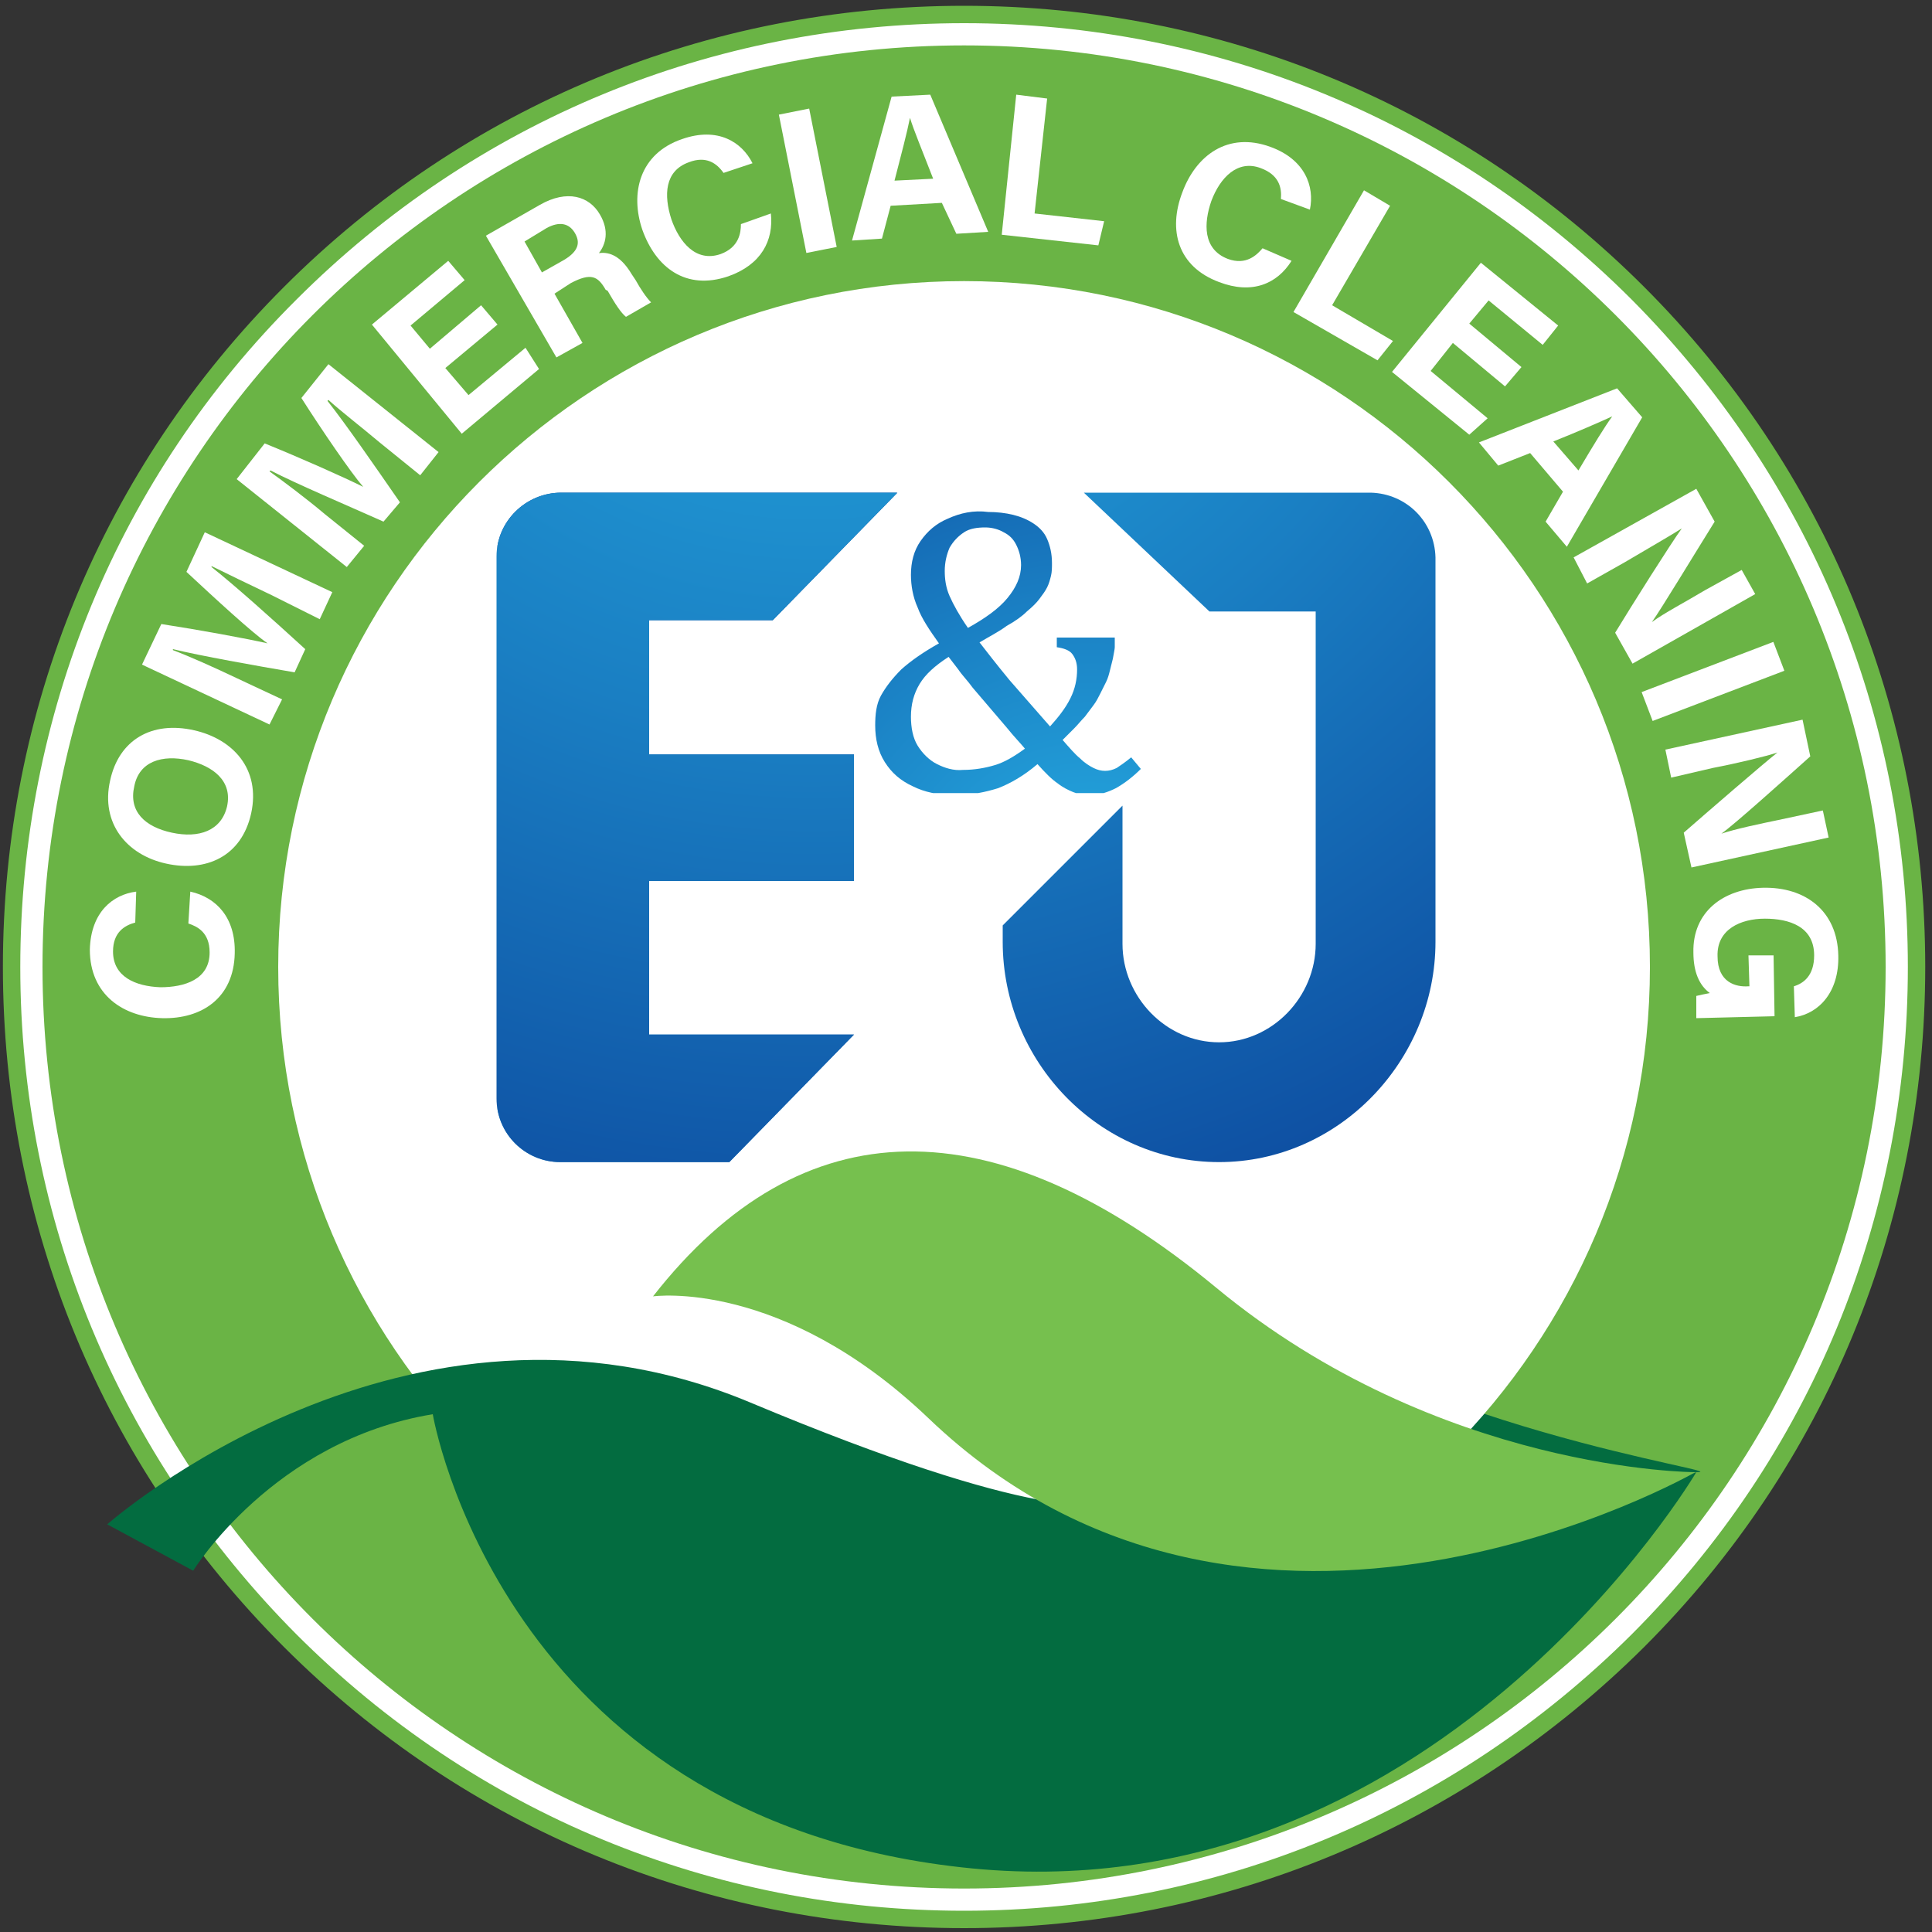 <?xml version="1.0" encoding="utf-8"?>
<!-- Generator: Adobe Illustrator 25.4.1, SVG Export Plug-In . SVG Version: 6.00 Build 0)  -->
<svg version="1.1" id="Layer_1" xmlns="http://www.w3.org/2000/svg" xmlns:xlink="http://www.w3.org/1999/xlink" x="0px" y="0px"
	 viewBox="0 0 200 200" style="enable-background:new 0 0 200 200;" xml:space="preserve">
<rect x="0" y="0" width="200" height="200" fill="#333333" stroke="none"/>
<style type="text/css">
	.st0{fill:#FFFFFF;}
	.st1{fill:#6AB445;}
	.st2{fill:#036C40;}
	.st3{fill:#76C04E;}
	.st4{fill:#035BA9;}
	
		.st5{clip-path:url(#SVGID_00000077284001878112598610000016046062666170808721_);fill:url(#SVGID_00000181775668970673178230000017507846672206228908_);}
	
		.st6{clip-path:url(#SVGID_00000049219969959947213170000009371101490522557597_);fill:url(#SVGID_00000140708733362551974990000008161669844390531724_);}
	
		.st7{clip-path:url(#SVGID_00000084501507908695937980000017656235006395311011_);fill:url(#SVGID_00000133512460058224991830000005528053510587935127_);}
	
		.st8{clip-path:url(#SVGID_00000052793652643264192360000016863550435673149058_);fill:url(#SVGID_00000099650137349173442420000015952606194597581752_);}
</style>
<path class="st0" d="M198.4,100.1c0,54.5-44.2,98.6-98.6,98.6c-54.5,0-98.6-44.1-98.6-98.6c0-54.5,44.1-98.6,98.6-98.6
	C154.3,1.5,198.4,45.6,198.4,100.1"/>
<path class="st1" d="M99.8,199.6c-26.6,0-51.6-10.3-70.4-29.1c-18.8-18.8-29.1-43.8-29.1-70.4c0-26.6,10.3-51.6,29.1-70.4
	S73.2,0.6,99.8,0.6s51.6,10.3,70.4,29.1s29.1,43.8,29.1,70.4c0,26.6-10.3,51.6-29.1,70.4C151.4,189.2,126.4,199.6,99.8,199.6
	 M99.8,2.4C73.7,2.4,49.2,12.5,30.7,31C12.2,49.4,2.1,74,2.1,100.1c0,26.1,10.2,50.6,28.6,69.1c18.5,18.5,43,28.6,69.1,28.6
	s50.6-10.2,69.1-28.6c18.5-18.5,28.6-43,28.6-69.1c0-26.1-10.2-50.6-28.6-69.1C150.4,12.5,125.9,2.4,99.8,2.4"/>
<path class="st1" d="M195.2,100.1c0,52.7-42.7,95.4-95.4,95.4S4.4,152.8,4.4,100.1c0-52.7,42.7-95.4,95.4-95.4
	S195.2,47.4,195.2,100.1"/>
<path class="st2" d="M96.2,145.2c32.7,32.6,79.3,7.2,79.3,7.2c5.3,0.1-31-4.5-49.2-20.1c-22.7-19.6-42.5-19.7-58.4-0.3
	C67.9,132,81.4,130.3,96.2,145.2"/>
<path class="st0" d="M170.8,100.1c0,39.2-31.8,71-71,71s-71-31.8-71-71c0-39.2,31.8-71,71-71S170.8,60.9,170.8,100.1"/>
<path class="st0" d="M19.7,92.3c2.7,0.6,4.7,2.7,4.6,6.4c-0.1,4.6-3.4,6.8-7.5,6.7c-4-0.1-7.5-2.4-7.5-7.1c0.1-3.9,2.4-5.7,4.8-6
	l-0.1,3.2c-1.1,0.3-2.3,1-2.3,3c0,2.6,2.3,3.6,4.9,3.7c2.5,0,5.1-0.8,5.1-3.6c0-2.1-1.3-2.7-2.2-3L19.7,92.3z"/>
<path class="st0" d="M20.1,75.6c4,0.9,6.9,4,5.9,8.6c-1,4.5-4.7,6.1-8.8,5.2c-4.1-0.9-6.8-4.2-5.8-8.6
	C12.3,76.6,15.7,74.6,20.1,75.6 M17.8,86.2c2.8,0.6,5.1-0.2,5.7-2.7c0.6-2.7-1.5-4.2-4-4.8c-2.7-0.6-5.1,0.1-5.6,2.7
	C13.3,84,15,85.6,17.8,86.2"/>
<path class="st0" d="M28.1,61.6c-2.3-1.1-4.8-2.3-6.2-3l0,0.1c2.4,1.9,6.2,5.3,9.7,8.5l-1.1,2.4c-4.1-0.7-9.7-1.7-12.6-2.4l0,0.1
	c1.6,0.6,4.3,1.8,6.6,2.9l4.7,2.2L27.9,75l-13.2-6.2l2-4.2c3.9,0.6,8.8,1.5,11,2l0,0c-1.6-1.1-5.5-4.7-8.4-7.4l1.9-4.1l13.2,6.2
	l-1.3,2.8L28.1,61.6z"/>
<path class="st0" d="M39.3,45.8c-1.9-1.6-4.1-3.3-5.3-4.4l-0.1,0.1c1.9,2.4,4.8,6.6,7.5,10.5L39.7,54c-3.8-1.7-9-3.9-11.7-5.3
	l-0.1,0.1c1.4,1,3.8,2.8,5.7,4.4l4.1,3.3l-1.8,2.2l-11.4-9.1l2.9-3.7c3.7,1.5,8.2,3.5,10.2,4.5l0,0c-1.3-1.5-4.3-5.9-6.4-9.2
	l2.8-3.5l11.4,9.1l-1.9,2.4L39.3,45.8z"/>
<polygon class="st0" points="46.1,38.1 48.5,40.9 54.4,36 55.8,38.2 47.8,44.9 38.5,33.6 46.4,27 48.1,29 42.5,33.7 44.5,36.1 
	49.8,31.6 51.5,33.6 "/>
<path class="st0" d="M57.4,30.4l2.9,5.1L57.6,37l-7.3-12.6l5.6-3.2c2.8-1.6,5.1-0.9,6.2,1c1,1.7,0.6,3.1-0.1,4
	c0.8-0.1,2.1,0,3.4,2.2l0.4,0.6c0.5,0.9,1.1,1.8,1.6,2.3l-2.6,1.5c-0.5-0.4-1.1-1.3-1.9-2.7L62.7,30c-0.8-1.4-1.5-1.8-3.6-0.7
	L57.4,30.4z M56.1,28.2l2.3-1.3c1.5-0.9,1.7-1.8,1.1-2.8c-0.6-1-1.6-1.2-2.9-0.5L54.3,25L56.1,28.2z"/>
<path class="st0" d="M79.8,22.1c0.3,2.8-1,5.3-4.4,6.5c-4.4,1.5-7.5-0.9-8.9-4.8c-1.3-3.8-0.3-7.9,4.1-9.4c3.7-1.3,6.2,0.3,7.3,2.5
	l-3,1c-0.7-1-1.8-1.8-3.6-1.1c-2.5,0.9-2.6,3.4-1.8,5.9c0.8,2.3,2.5,4.5,5.1,3.6c1.9-0.7,2.1-2.2,2.1-3.1L79.8,22.1z"/>
<rect x="82" y="11.4" transform="matrix(0.981 -0.195 0.195 0.981 -2.037 16.672)" class="st0" width="3.2" height="14.6"/>
<path class="st0" d="M92.2,21.3l-0.9,3.4l-3.1,0.2l4.1-14.9l4-0.2l6,14.2l-3.3,0.2L97.5,21L92.2,21.3z M94.2,12.2L94.2,12.2
	c-0.3,1.5-0.9,3.8-1.6,6.5l4-0.2C95.4,15.4,94.6,13.5,94.2,12.2"/>
<polygon class="st0" points="105.2,9.8 108.4,10.2 107.1,22.1 114.3,22.9 113.7,25.4 103.7,24.3 "/>
<path class="st0" d="M133.7,27c-1.5,2.4-4.1,3.5-7.5,2.2c-4.3-1.6-5.3-5.4-3.8-9.3c1.4-3.8,4.7-6.3,9.1-4.7c3.6,1.3,4.6,4.1,4.1,6.5
	l-3-1.1c0.1-1.2-0.2-2.5-2.1-3.2c-2.4-0.9-4.2,1-5.1,3.4c-0.8,2.3-0.9,5,1.7,6c1.9,0.7,3-0.4,3.6-1.1L133.7,27z"/>
<polygon class="st0" points="141.2,19.7 143.9,21.3 137.9,31.6 144.2,35.3 142.6,37.3 133.9,32.3 "/>
<polygon class="st0" points="150.4,35.5 148.1,38.4 154,43.3 152.1,45 144.1,38.5 153.3,27.2 161.3,33.7 159.7,35.7 154.1,31.1 
	152.1,33.5 157.5,38 155.8,40 "/>
<path class="st0" d="M158.4,46.9l-3.3,1.3l-2-2.4l14.3-5.6l2.6,3l-7.8,13.4L160,54l1.8-3.1L158.4,46.9z M166.9,43.1L166.9,43.1
	c-1.3,0.6-3.6,1.6-6.1,2.6l2.6,3C165,46,166.1,44.2,166.9,43.1"/>
<path class="st0" d="M162.9,57.7l12.7-7.1l1.9,3.4c-2,3.2-5.5,9-6.5,10.4l0,0c1.2-0.9,3.5-2.1,5.5-3.3l3.8-2.1l1.4,2.5L169,68.7
	l-1.8-3.2c1.7-2.8,5.8-9.3,6.9-10.8l0,0c-1.1,0.7-3.7,2.2-5.9,3.5l-3.9,2.2L162.9,57.7z"/>
<rect x="170.1" y="69" transform="matrix(0.934 -0.356 0.356 0.934 -13.496 67.755)" class="st0" width="14.6" height="3.2"/>
<path class="st0" d="M172.4,77.6l14.2-3.1l0.8,3.8c-2.8,2.5-7.8,7-9.2,8l0,0c1.5-0.5,3.9-1,6.3-1.5l4.2-0.9l0.6,2.8l-14.2,3.1
	l-0.8-3.6c2.4-2.1,8.3-7.2,9.7-8.3l0,0c-1.2,0.4-4.1,1.1-6.7,1.6l-4.3,1L172.4,77.6z"/>
<path class="st0" d="M175.6,105.4l0-2.3c0.4-0.1,0.9-0.2,1.4-0.3c-1.1-0.8-1.7-2.2-1.7-4.2c-0.1-4.2,3.1-6.6,7.2-6.7
	c4.4-0.1,7.7,2.4,7.8,7c0.1,3.8-2,6-4.5,6.4l-0.1-3.2c1-0.3,2.1-1.1,2.1-3.2c0-3-2.6-3.8-5.1-3.8c-2.5,0-5,1.1-4.9,3.9
	c0,2.7,1.9,3.2,3.2,3.1l0.1,0l-0.1-3.2l2.6,0l0.1,6.3L175.6,105.4z"/>
<path class="st2" d="M116.4,155c-1.6,1.4-9.3,2.5-38.7-9.8c-35.5-14.9-66.6,12.6-66.6,12.6l8.9,4.8c0,0,8.3-13.5,24.8-16.2
	c0,0,7,41.6,54.7,46.9c48.8,5.5,76.1-40.9,76.1-40.9C154.2,159.8,124.8,156.1,116.4,155"/>
<path class="st3" d="M96.1,146.8c33.4,32,79.4,5.6,79.4,5.6s-26.5,0-49.6-19.1c-23.1-19.1-42.9-18.8-58.3,0.9
	C67.6,134.2,80.9,132.3,96.1,146.8"/>
<path class="st4" d="M43,53.7v-0.2c0,0,0,0.1,0,0.1C43,53.6,43,53.6,43,53.7"/>
<g>
	<defs>
		<path id="SVGID_1_" d="M97,79.1c-0.8-0.4-1.5-1.1-2-1.9c-0.5-0.8-0.7-1.9-0.7-3c0-1.3,0.3-2.4,0.9-3.4c0.6-1,1.6-1.9,3-2.8l1,1.3
			c0.4,0.6,1,1.2,1.5,1.9l3.5,4.1c0.8,1,1.5,1.7,1.9,2.2c-1.1,0.8-2.1,1.4-3.1,1.7c-1,0.3-2.1,0.5-3.3,0.5
			C98.7,79.8,97.8,79.5,97,79.1 M98.3,61.7c-0.4-0.9-0.5-1.8-0.5-2.6c0-0.9,0.2-1.7,0.5-2.4c0.4-0.7,0.9-1.2,1.5-1.6
			c0.6-0.4,1.4-0.5,2.2-0.5c0.7,0,1.4,0.2,1.9,0.5c0.6,0.3,1,0.7,1.3,1.3c0.3,0.6,0.5,1.3,0.5,2.1c0,1.2-0.5,2.3-1.4,3.4
			c-0.9,1.1-2.3,2.1-4.1,3.1C99.3,63.7,98.7,62.6,98.3,61.7 M98.1,53.7C96.9,54.2,96,55,95.3,56c-0.7,1-1,2.2-1,3.5
			c0,1.1,0.2,2.3,0.7,3.4c0.4,1.1,1.2,2.3,2.2,3.7c-1.6,0.9-2.9,1.8-3.9,2.7c-0.9,0.9-1.6,1.8-2.1,2.7s-0.6,2-0.6,3.1
			c0,1.4,0.3,2.7,1,3.8c0.7,1.1,1.6,1.9,2.9,2.5c1.2,0.6,2.6,0.9,4.3,0.9H99c1.6,0,3-0.3,4.3-0.7c1.3-0.5,2.7-1.3,4.1-2.5
			c0.8,0.9,1.5,1.6,2.1,2c0.5,0.4,1.1,0.7,1.6,0.9c0.5,0.2,1,0.3,1.7,0.3h0.2c0.8,0,1.7-0.3,2.5-0.7c0.9-0.5,1.8-1.2,2.6-2l-1-1.2
			c-0.6,0.5-1.2,0.9-1.5,1.1c-0.4,0.2-0.8,0.3-1.2,0.3c-0.4,0-0.8-0.1-1.2-0.3c-0.4-0.2-0.9-0.5-1.4-1c-0.5-0.4-1.1-1.1-1.8-1.9
			c0.4-0.4,0.8-0.8,1.2-1.2c0.4-0.4,0.7-0.8,1.1-1.2c0.3-0.4,0.6-0.8,0.9-1.2c0.3-0.4,0.5-0.8,0.7-1.2c0.2-0.4,0.4-0.8,0.6-1.2
			c0.2-0.4,0.3-0.8,0.4-1.2c0.1-0.4,0.2-0.8,0.3-1.2c0.1-0.6,0.2-1,0.2-1.2v-1h-6v1c0.7,0.1,1.3,0.3,1.6,0.7
			c0.3,0.4,0.5,0.9,0.5,1.6c0,1-0.2,2-0.7,3c-0.5,1-1.2,1.9-2.1,2.9c-1.4-1.6-2.8-3.2-4.2-4.8c-1.4-1.7-2.4-3-3.1-3.9
			c1-0.6,2-1.1,2.8-1.7c0.9-0.5,1.6-1,2.1-1.5c0.6-0.5,1-0.9,1.3-1.3c0.3-0.4,0.6-0.8,0.8-1.2c0.2-0.4,0.3-0.8,0.4-1.2
			c0.1-0.4,0.1-0.9,0.1-1.3c0-1-0.2-1.8-0.5-2.5c-0.3-0.7-0.8-1.2-1.4-1.6c-0.6-0.4-1.3-0.7-2.1-0.9c-0.8-0.2-1.7-0.3-2.6-0.3
			C100.8,52.8,99.4,53.1,98.1,53.7"/>
	</defs>
	<clipPath id="SVGID_00000045605552721376191300000008435969665387397042_">
		<use xlink:href="#SVGID_1_"  style="overflow:visible;"/>
	</clipPath>
	
		<radialGradient id="SVGID_00000070822827485232920650000012035443313516693393_" cx="-887.345" cy="1998.242" r="1.04" gradientTransform="matrix(0 -61.161 61.161 0 -122101.297 -54175.887)" gradientUnits="userSpaceOnUse">
		<stop  offset="0" style="stop-color:#25A9E0"/>
		<stop  offset="0.19" style="stop-color:#229ED8"/>
		<stop  offset="0.526" style="stop-color:#1A7FC3"/>
		<stop  offset="0.968" style="stop-color:#0E4FA2"/>
		<stop  offset="1" style="stop-color:#0D4B9F"/>
	</radialGradient>
	
		<rect x="90.6" y="52.8" style="clip-path:url(#SVGID_00000045605552721376191300000008435969665387397042_);fill:url(#SVGID_00000070822827485232920650000012035443313516693393_);" width="27.6" height="29.3"/>
</g>
<g>
	<defs>
		<path id="SVGID_00000137126370290105521010000000214137112793062588_" d="M58.1,51L58.1,51L58.1,51c-3.7,0-6.7,3-6.7,6.6V64v43.5
			v6.2c0,3.7,3,6.6,6.6,6.6h17.5l12.9-13.2H67.2V91.2h21.2V78.1H67.2V64.2H80L92.9,51H58.1z"/>
	</defs>
	<clipPath id="SVGID_00000052105742183644818600000007515647727110044091_">
		<use xlink:href="#SVGID_00000137126370290105521010000000214137112793062588_"  style="overflow:visible;"/>
	</clipPath>
	
		<radialGradient id="SVGID_00000086680214846626032870000007114114106643408534_" cx="-847.74" cy="1959.805" r="1.04" gradientTransform="matrix(66.215 0 0 -66.215 56166.898 129887.914)" gradientUnits="userSpaceOnUse">
		<stop  offset="0" style="stop-color:#25A9E0"/>
		<stop  offset="0.19" style="stop-color:#229ED8"/>
		<stop  offset="0.526" style="stop-color:#1A7FC3"/>
		<stop  offset="0.968" style="stop-color:#0E4FA2"/>
		<stop  offset="1" style="stop-color:#0D4B9F"/>
	</radialGradient>
	
		<rect x="51.5" y="51" style="clip-path:url(#SVGID_00000052105742183644818600000007515647727110044091_);fill:url(#SVGID_00000086680214846626032870000007114114106643408534_);" width="41.4" height="69.3"/>
</g>
<g>
	<defs>
		<path id="SVGID_00000134943487271944021970000004293235087877870997_" d="M58.1,51L58.1,51L58.1,51c-3.7,0-6.7,3-6.7,6.6V64v43.5
			v6.2c0,3.7,3,6.6,6.6,6.6h17.5l12.9-13.2H67.2V91.2h21.2V78.1H67.2V64.2H80L92.9,51H58.1z"/>
	</defs>
	<clipPath id="SVGID_00000085246967347406136630000011140845731313235084_">
		<use xlink:href="#SVGID_00000134943487271944021970000004293235087877870997_"  style="overflow:visible;"/>
	</clipPath>
	
		<radialGradient id="SVGID_00000178164304322054121130000001189190181354663084_" cx="-843.918" cy="1983.276" r="1.04" gradientTransform="matrix(27.932 119.77 -119.77 27.932 261192.234 45688.551)" gradientUnits="userSpaceOnUse">
		<stop  offset="0" style="stop-color:#25A9E0"/>
		<stop  offset="0.19" style="stop-color:#229ED8"/>
		<stop  offset="0.526" style="stop-color:#1A7FC3"/>
		<stop  offset="0.968" style="stop-color:#0E4FA2"/>
		<stop  offset="1" style="stop-color:#0D4B9F"/>
	</radialGradient>
	
		<polygon style="clip-path:url(#SVGID_00000085246967347406136630000011140845731313235084_);fill:url(#SVGID_00000178164304322054121130000001189190181354663084_);" points="
		36.2,54.6 53.6,129.5 108.2,116.8 90.7,41.9 	"/>
</g>
<g>
	<defs>
		<path id="SVGID_00000047755680520157733720000017034554752795685777_" d="M141.9,51h-29.7l13,12.3h11v34.4c0,5.5-4.5,10.2-10,10.2
			c-5.5,0-10-4.7-10-10.2V83.4l-12.4,12.4v1.7c0,12.4,10,22.8,22.4,22.8c12.4,0,22.4-10.5,22.4-22.8V63.3v-5.6
			C148.5,54,145.6,51.1,141.9,51L141.9,51z"/>
	</defs>
	<clipPath id="SVGID_00000143578362849833453560000002064875091386835125_">
		<use xlink:href="#SVGID_00000047755680520157733720000017034554752795685777_"  style="overflow:visible;"/>
	</clipPath>
	
		<radialGradient id="SVGID_00000090998173050846840400000009582718251442927530_" cx="-843.906" cy="1983.274" r="1.04" gradientTransform="matrix(27.91 119.676 -119.676 27.91 260987 45651.383)" gradientUnits="userSpaceOnUse">
		<stop  offset="0" style="stop-color:#25A9E0"/>
		<stop  offset="0.19" style="stop-color:#229ED8"/>
		<stop  offset="0.526" style="stop-color:#1A7FC3"/>
		<stop  offset="0.968" style="stop-color:#0E4FA2"/>
		<stop  offset="1" style="stop-color:#0D4B9F"/>
	</radialGradient>
	
		<polygon style="clip-path:url(#SVGID_00000143578362849833453560000002064875091386835125_);fill:url(#SVGID_00000090998173050846840400000009582718251442927530_);" points="
		88.4,54.6 106,130.3 163.9,116.8 146.2,41.1 	"/>
</g>
</svg>

